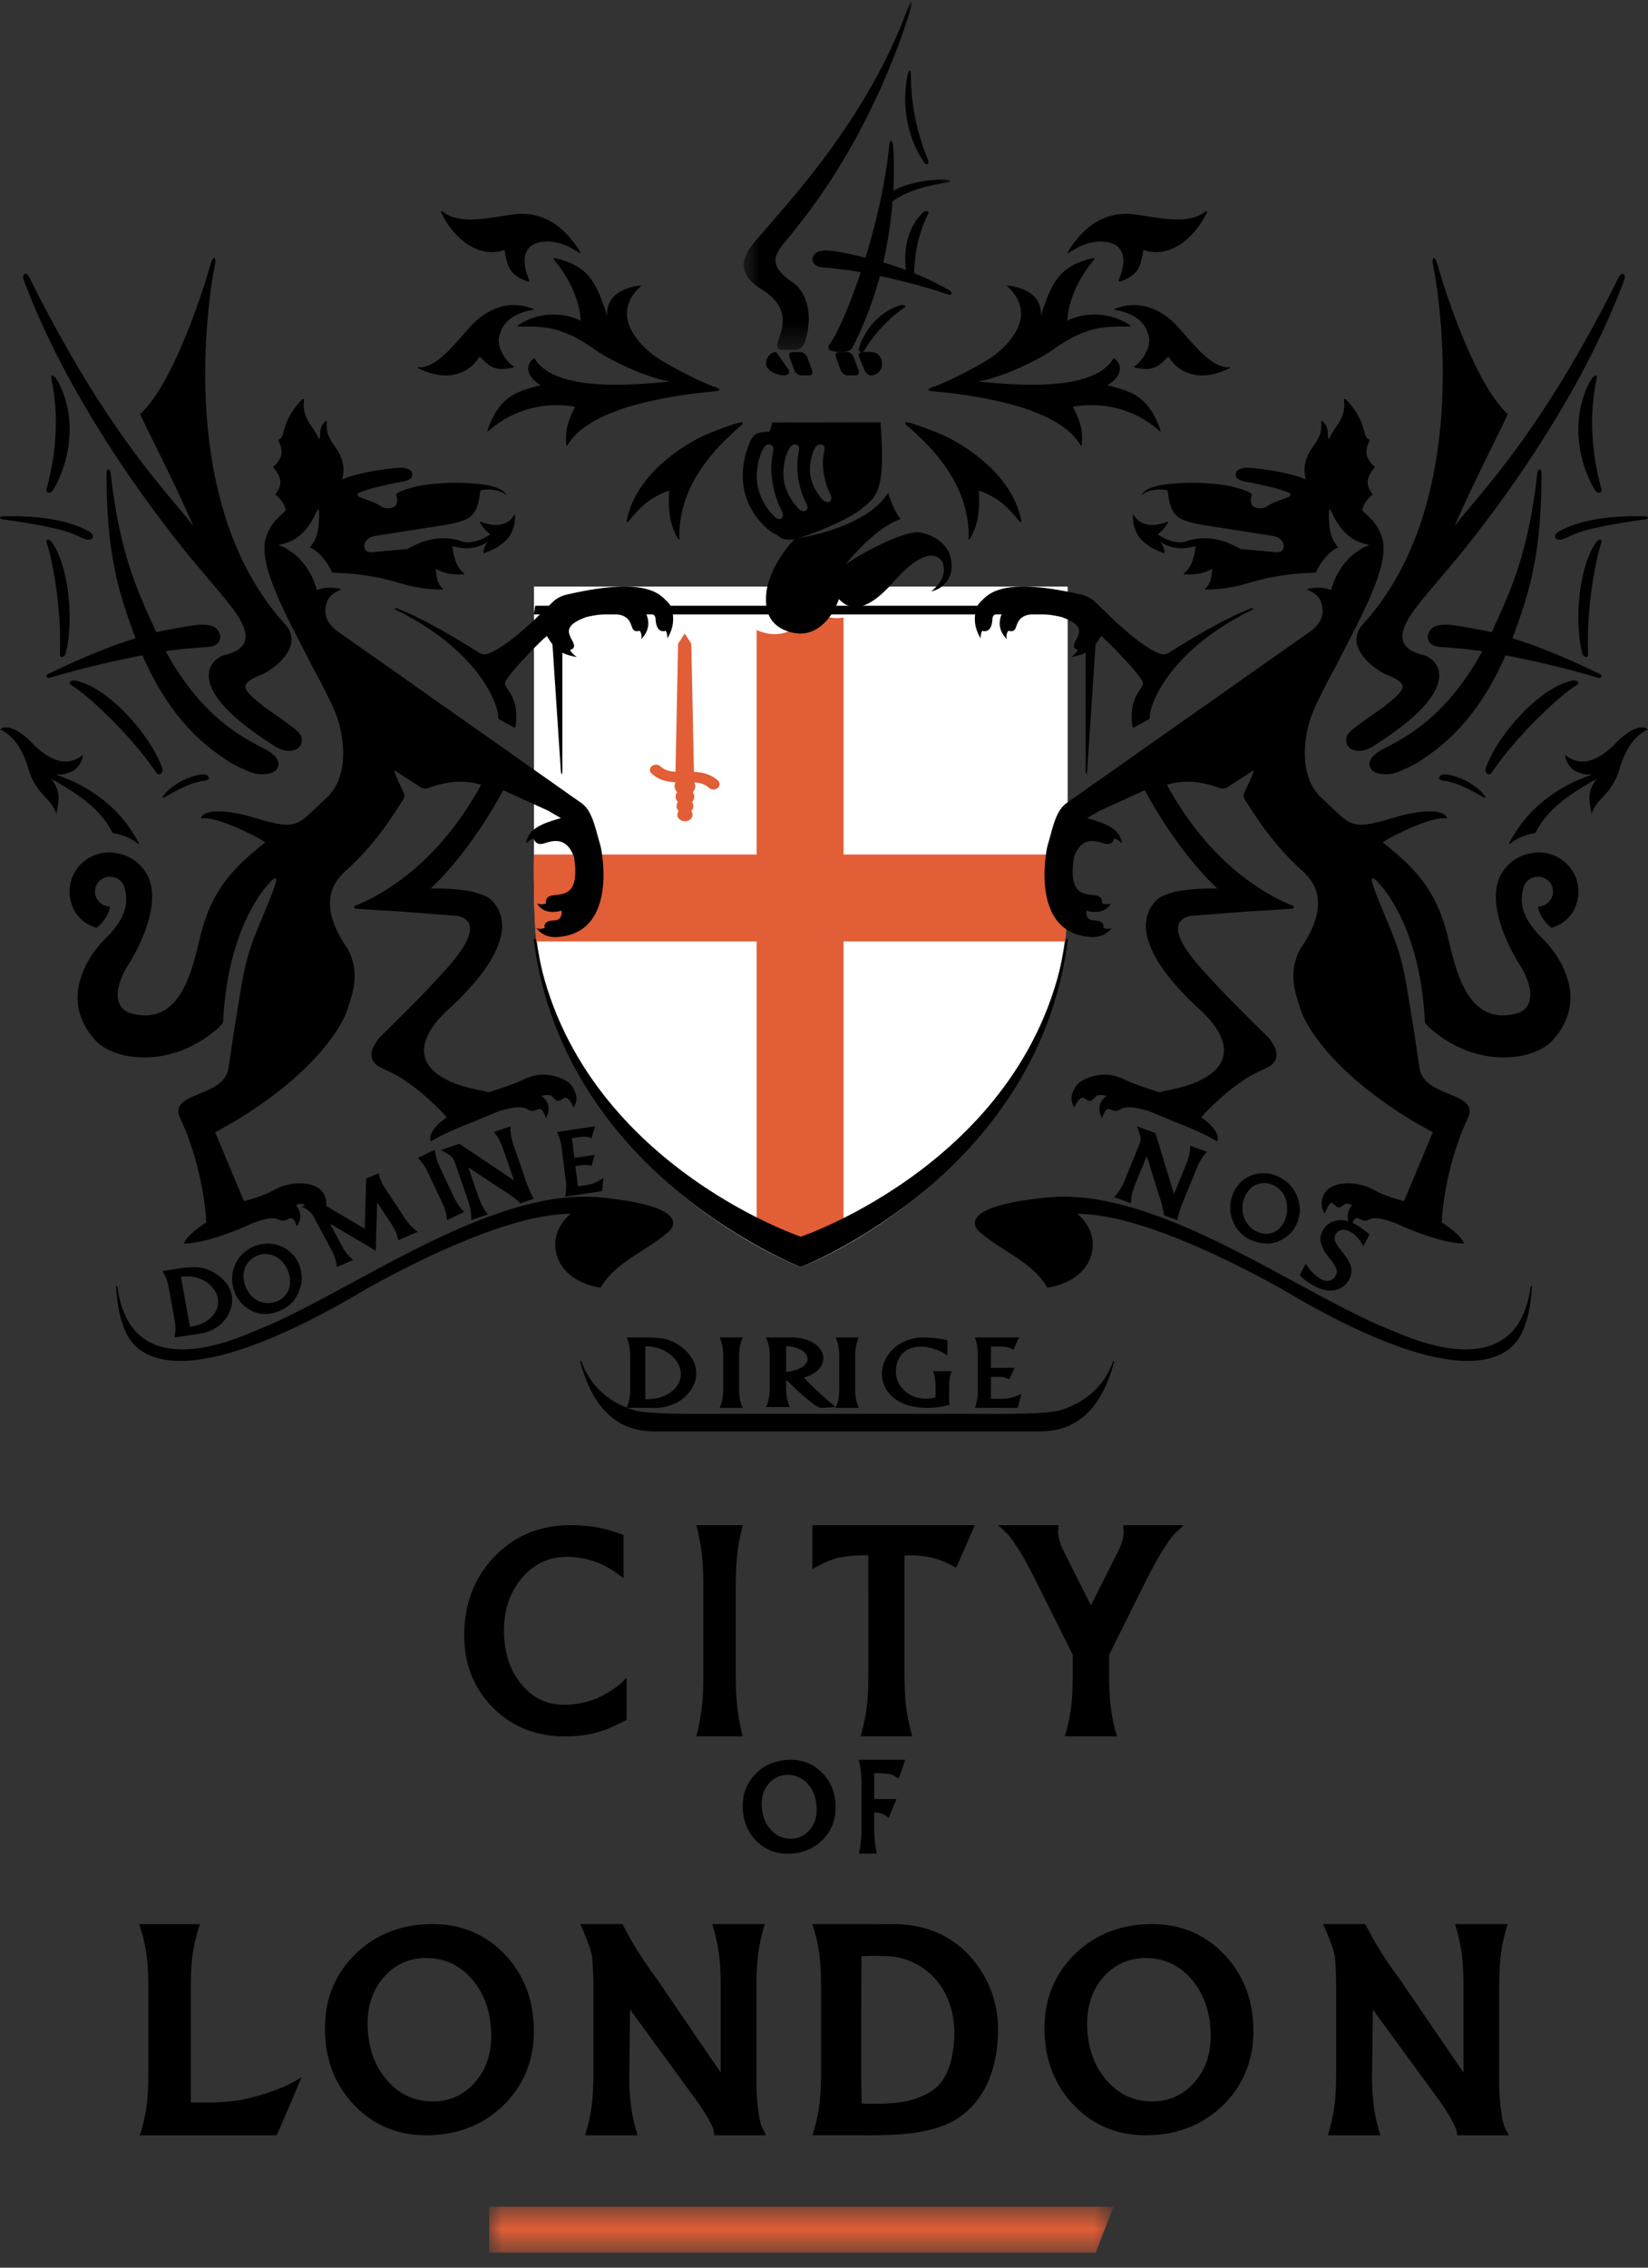 <svg xmlns="http://www.w3.org/2000/svg" fill="none" viewBox="0 0 64 88">
  <rect x="0" y="0" width="64" height="88" fill="#333333" stroke="none"/>
  <mask id="a" width="26" height="3" x="18" y="85" maskUnits="userSpaceOnUse" style="mask-type:luminance">
    <path fill="#fff" fill-rule="evenodd" d="M18.998 85.634H43.24v1.774H18.998v-1.774Z" clip-rule="evenodd"/>
  </mask>
  <g mask="url(#a)">
    <path fill="#E15E36" fill-rule="evenodd" d="M18.998 87.415h23.555l.687-1.781H18.998v1.78Z" clip-rule="evenodd"/>
  </g>
  <path fill="#000" fill-rule="evenodd" d="M24.12 59.537a5.084 5.084 0 0 0-.957-.27 5.863 5.863 0 0 0-1.015-.08c-1.172 0-2.162.408-2.944 1.217-.78.807-1.176 1.834-1.176 3.054 0 1.118.374 2.064 1.113 2.808.738.74 1.676 1.116 2.782 1.116.453 0 .855-.044 1.188-.132.331-.083.721-.244 1.155-.473l.068-.035v-1.63s.046-.056-.17.165c-.215.22-.742.537-1.088.67a3.31 3.31 0 0 1-1.2.206c-.652 0-1.203-.272-1.64-.807-.44-.544-.664-1.237-.664-2.065 0-.82.237-1.513.706-2.055.46-.538 1.05-.81 1.745-.81a3.276 3.276 0 0 1 1.958.655l.236.17-.002-.272v-1.392l-.094-.04Zm4.725-.35-.048.196a8.244 8.244 0 0 0-.174 1.017c-.033.335-.049.745-.049 1.226v3.318c0 .48.016.89.05 1.225.032.322.091.664.173 1.017l.048.196h-1.803l.048-.196a8.24 8.24 0 0 0 .174-1.017c.034-.335.05-.744.05-1.225v-3.319c0-.48-.016-.89-.05-1.224a8.225 8.225 0 0 0-.174-1.019l-.048-.195h1.803Zm6.282 4.098v1.659c0 .48.018.89.055 1.225.036.322.102.664.193 1.017l.053.196h-2.005l.053-.196c.09-.353.157-.695.193-1.017.038-.335.055-.744.055-1.225v-3.319l-.003-1.268h-.12a5.05 5.05 0 0 0-1.03.093c-.26.062-.53.17-.797.32l-.225.114v-1.697h6.31l-.046.103a25.99 25.99 0 0 0-.332.76l-.293.664-.07.123L37 60.77a3.034 3.034 0 0 0-.803-.32 4.164 4.164 0 0 0-.948-.094h-.122v2.928Zm7.243-.996.126-.249c.744-1.477.918-1.826.94-1.867.071-.142.129-.292.163-.449a1.19 1.19 0 0 0 .044-.278l-.019-.259h2.348l-.293.27c-.134.119-.296.348-.501.666-.209.324-.473.818-.794 1.463l-1.312 2.633v.725c0 .493.02.908.057 1.242.037.325.103.666.195 1l.056.196h-2.028l.057-.196c.092-.334.157-.675.195-1 .037-.334.056-.749.056-1.242v-.725l-1.312-2.633c-.321-.645-.585-1.14-.794-1.462-.205-.319-.367-.548-.5-.666l-.293-.271h2.347l-.018.259c0 .065.014.163.043.278.035.157.092.307.163.45.023.04.196.39.94 1.866l.127.249h.007Zm-10.946 8.744a.937.937 0 0 1-.722.319c-.318 0-.586-.13-.797-.38-.215-.254-.323-.579-.323-.967 0-.324.097-.596.291-.81a.934.934 0 0 1 .72-.317c.319 0 .588.127.8.377.213.254.322.58.322.968 0 .324-.098.597-.29.81Zm.53-2.21a1.657 1.657 0 0 0-1.252-.53c-.528 0-.975.172-1.325.511a1.72 1.72 0 0 0-.532 1.284c0 .527.167.97.498 1.32.33.35.752.527 1.25.527.53 0 .976-.172 1.327-.512.352-.34.53-.772.53-1.284 0-.525-.165-.968-.495-1.317Zm2.102 3.109-.02-.087a4.24 4.24 0 0 1-.07-.45 7.278 7.278 0 0 1-.017-.548v-.512a.96.96 0 0 1 .274.041c.06.018.119.047.174.085l.116.086.024-.06.278-.672h-.865V68.81h.041c.133 0 .492.015.583.041a.98.98 0 0 1 .279.142l.043.03.026-.054.103-.295.13-.382h-1.803l.017.088c.035.155.058.306.07.452.012.147.02.33.02.542v1.475c0 .212-.006.398-.018.548a4.243 4.243 0 0 1-.069.45l-.02.087.704-.003Zm-4.611 9.943a8.416 8.416 0 0 1-.07-1.086v-3.66c0-.487.021-.895.058-1.217a6.19 6.19 0 0 1 .195-.984l.071-.261h-2.034l.07.261c.095.34.16.675.198.996.037.325.056.731.056 1.205v3.3a3810.6 3810.6 0 0 1-2.488-3.644 14.275 14.275 0 0 1-1.27-2.012l-.057-.106h-1.639l.09.2c.003.008.332.76.367 1.057.036.331.052.734.052 1.205v3.27c0 .483-.016.895-.053 1.224a6.771 6.771 0 0 1-.194.98l-.024.074-.052.185h2.038l-.072-.26a6.116 6.116 0 0 1-.195-.99 9.276 9.276 0 0 1-.053-.976s.021-2.002.03-2.654l2.425 3.32c.213.282.409.57.58.864.21.367.24.491.244.52l.016.113.007.063h2.006l-.145-.294c-.035-.071-.1-.253-.157-.693Zm-11.023-1.043a2.109 2.109 0 0 1-1.624.717c-.716 0-1.32-.29-1.794-.853-.483-.572-.727-1.303-.727-2.176 0-.73.22-1.342.655-1.822a2.102 2.102 0 0 1 1.622-.714c.715 0 1.32.285 1.797.847.481.572.725 1.306.725 2.18 0 .727-.22 1.342-.654 1.82Zm1.193-4.974c-.744-.79-1.694-1.191-2.817-1.191-1.19 0-2.193.388-2.982 1.15-.795.77-1.196 1.741-1.196 2.89 0 1.184.375 2.182 1.119 2.968.744.788 1.692 1.187 2.815 1.187 1.189 0 2.195-.388 2.984-1.152.792-.765 1.194-1.738 1.194-2.888 0-1.181-.373-2.179-1.117-2.964Zm38.675 6.017a8.398 8.398 0 0 1-.07-1.086v-3.66c0-.487.022-.895.058-1.217.035-.306.098-.638.196-.984l.07-.261H56.51l.07.261c.095.34.16.675.199.996.036.325.055.731.055 1.205v3.3a3810.6 3810.6 0 0 1-2.488-3.644 14.313 14.313 0 0 1-1.27-2.012l-.057-.106H51.38l.09.2c.004.008.332.76.367 1.057.036.331.052.734.052 1.205v3.27c0 .483-.016.895-.053 1.224a6.758 6.758 0 0 1-.194.98l-.023.074-.052.185h2.037l-.072-.26a6.105 6.105 0 0 1-.195-.99 9.334 9.334 0 0 1-.053-.976s.021-2.002.03-2.654l2.425 3.32c.213.282.408.57.58.864.211.367.24.491.244.52l.016.113.007.063h2.006l-.145-.294c-.035-.071-.1-.253-.157-.693Zm-11.925-1.043c-.43.476-.98.717-1.628.717-.712 0-1.316-.29-1.79-.853-.483-.572-.726-1.303-.726-2.176 0-.73.22-1.342.653-1.822.432-.475.98-.714 1.621-.714.718 0 1.323.285 1.795.847.485.572.727 1.306.727 2.18 0 .727-.22 1.34-.652 1.82Zm-1.628-6.165c-1.183 0-2.186.388-2.98 1.15-.79.768-1.194 1.741-1.194 2.89 0 1.187.377 2.184 1.121 2.968.743.788 1.69 1.187 2.81 1.187 1.19 0 2.195-.388 2.989-1.152.79-.765 1.193-1.739 1.193-2.888 0-1.181-.377-2.179-1.122-2.964-.743-.79-1.691-1.191-2.817-1.191Zm-11.284 1.248a10.05 10.05 0 0 1 1.22.01 2.69 2.69 0 0 1 1.887 1.178c.417.647.574 1.424.47 2.319-.106.877-.373 1.413-.865 1.73-.786.503-1.657.494-2.578.482h-.124c-.009-.225-.02-.844-.02-2.466l.01-3.253Zm-1.626 5.705a6.323 6.323 0 0 1-.199.981l-.075.26h1.902c1.068.003 2.682.016 3.704-.635.883-.564 1.41-1.503 1.563-2.794a6.17 6.17 0 0 0 .039-.633c0-.948-.273-1.8-.808-2.536-.655-.9-1.564-1.427-2.696-1.564l-.386-.03-1.254-.002h-2.068l.079.26c.102.363.167.686.2.983.038.313.058.72.058 1.209v3.278c0 .492-.02.903-.059 1.223Zm-21.082 1.242H5.431l.058-.192c.1-.348.172-.684.212-1 .04-.33.06-.731.06-1.204V77.13c0-.48-.023-.886-.061-1.206a6.438 6.438 0 0 0-.212-.995l-.08-.261h2.353l-.08.261a6.55 6.55 0 0 0-.211.995c-.039.32-.06.726-.06 1.206v4.457h-.002.346c.52.007 1.167.005 1.808-.14 1.468-.333 2.156-.847 2.156-.847l-.084.192c-.488 1.156-.488 1.153-.488 1.153l-.4.918Zm15.695-29.54a.882.882 0 0 0-.137-.45 1.2 1.2 0 0 0-.4-.396 1.337 1.337 0 0 0-.373-.168 1.946 1.946 0 0 0-.467-.063v2.058c.104-.003.21-.01.316-.024.106-.013.202-.033.286-.06a1.298 1.298 0 0 0 .525-.311.876.876 0 0 0 .182-.263.778.778 0 0 0 .068-.323Zm-1.967.599v-1.309c0-.271-.045-.508-.135-.71h.713c.23 0 .425.01.588.03.162.018.312.058.449.118a1.845 1.845 0 0 1 .667.501c.09.108.16.225.211.35a1.063 1.063 0 0 1 .012.751 1.24 1.24 0 0 1-.17.32 1.556 1.556 0 0 1-.52.457 1.82 1.82 0 0 1-.84.205l-1.11-.003a1.73 1.73 0 0 0 .135-.71Zm3.471.713c.094-.202.142-.439.142-.71v-1.31c0-.272-.048-.51-.142-.712h.901c-.094.203-.142.44-.142.711v1.31c0 .272.048.51.142.711h-.901Zm2.881-1.449c.097-.025.186-.059.267-.1a.61.61 0 0 0 .194-.15.294.294 0 0 0 .073-.195.326.326 0 0 0-.068-.2.579.579 0 0 0-.19-.158 1.163 1.163 0 0 0-.27-.103 1.37 1.37 0 0 0-.302-.041v1.002a2.3 2.3 0 0 0 .296-.055Zm-.296.39v.325c0 .268.048.502.145.702h-.927c.096-.2.145-.434.145-.702v-1.295c0-.269-.049-.503-.145-.703h1.011c.174 0 .336.022.486.065.15.043.28.101.39.176a.86.86 0 0 1 .251.257.57.57 0 0 1 .088.301c0 .183-.069.34-.207.468a1.319 1.319 0 0 1-.54.288c.077.09.17.19.277.296.108.107.224.217.35.33a19.074 19.074 0 0 0 .598.519 1 1 0 0 1-.107.009l-.158.01a5.68 5.68 0 0 1-.3.013c-.075 0-.229-.093-.463-.28-.234-.187-.52-.446-.859-.78h-.035Z" clip-rule="evenodd"/>
  <path fill="#000" fill-rule="evenodd" d="M32.45 54.634c.095-.202.142-.439.142-.71v-1.31c0-.272-.047-.51-.141-.712h.901c-.094.203-.142.44-.142.711v1.31c0 .272.048.51.142.711h-.901Zm3.883-.731c0-.148-.006-.276-.019-.383a1.12 1.12 0 0 0-.08-.31h.724a1.124 1.124 0 0 0-.08.31 3.464 3.464 0 0 0-.019.383v.387c0 .068.001.112.003.133a.303.303 0 0 0 .026.081 2.15 2.15 0 0 1-.433.1c-.155.02-.303.03-.444.03-.307 0-.574-.04-.8-.117a1.552 1.552 0 0 1-.55-.312 1.19 1.19 0 0 1-.289-1.422c.08-.17.191-.32.337-.453.144-.133.315-.237.513-.313a1.77 1.77 0 0 1 .643-.115 6.844 6.844 0 0 1 .497.032c.09.01.174.021.25.035.077.014.137.03.181.046v.594a1.428 1.428 0 0 0-.212-.133 1.987 1.987 0 0 0-.54-.19 1.417 1.417 0 0 0-.275-.028c-.302 0-.54.09-.714.27-.174.18-.261.419-.261.714 0 .124.027.248.08.37a1.114 1.114 0 0 0 .605.575c.145.06.305.089.48.089.1 0 .177-.005.23-.015a.655.655 0 0 0 .147-.042v-.316Zm3.188.731H37.86a1.98 1.98 0 0 0 .116-.71v-1.31c0-.272-.038-.51-.116-.712h1.715l-.222.477a.606.606 0 0 0-.22-.092 1.3 1.3 0 0 0-.304-.034h-.346v.83h.92l-.205.443a.562.562 0 0 0-.178-.068 1.038 1.038 0 0 0-.23-.025h-.307v.851h.373c.153 0 .284-.013.393-.04.11-.026.247-.074.414-.144l-.14.534Zm18.932-2.176c-1.912 1.18-5.994-.828-8.655-2.427-3.43-1.897-6.199-2.926-7.957-2.926.433.36.739.956.523 1.654-.244.729-1 1.115-1.693 1.21-.57-1.01-1.854-1.453-2.664-2.199 0 0-1.101-.943 2.702-1.304 4.29-.4 9.745 3.74 13.305 5.15.605.239 4.871 2.298 5.42-1.644.02-.132.065-.066.058-.03-.096 1.463-.47 2.165-1.039 2.516Zm-52.906 0c1.912 1.18 5.994-.828 8.654-2.427 3.43-1.897 6.2-2.926 7.958-2.926-.433.36-.739.956-.523 1.654.244.729 1 1.115 1.692 1.21.572-1.01 1.855-1.453 2.665-2.199 0 0 1.101-.943-2.702-1.304-4.29-.4-9.745 3.74-13.306 5.15-.604.239-4.87 2.298-5.42-1.644-.018-.132-.064-.066-.057-.03.096 1.463.47 2.165 1.039 2.516Z" clip-rule="evenodd"/>
  <path fill="#000" fill-rule="evenodd" d="M24.64 54.73c-1.24-.38-1.804-1.188-2.058-1.89-.023-.039-.058-.037-.044.012.296 1.116.98 2.693 2.848 2.693h15.031c1.87 0 2.553-1.577 2.848-2.693.013-.049-.02-.05-.04-.012-.256.702-.82 1.51-2.063 1.89-.634.178-2.946.136-3.606.136h-9.31c-.657 0-2.97.042-3.607-.136ZM8.457 50.375a.904.904 0 0 0-.202-.407 1.173 1.173 0 0 0-.43-.32 1.243 1.243 0 0 0-.366-.106 1.713 1.713 0 0 0-.434.005l.353 1.945a2.75 2.75 0 0 0 .282-.066 1.218 1.218 0 0 0 .477-.248c.073-.06.138-.133.194-.215a.804.804 0 0 0 .12-.274.76.76 0 0 0 .006-.314Zm-1.679.838-.224-1.237a1.757 1.757 0 0 0-.244-.652l.646-.099a4.4 4.4 0 0 1 .537-.054c.15-.004.293.013.427.05a1.736 1.736 0 0 1 .69.382c.101.09.184.19.252.3a1.035 1.035 0 0 1 .14.71 1.206 1.206 0 0 1-.1.326 1.393 1.393 0 0 1-.715.696 1.592 1.592 0 0 1-.403.117l-1.007.15a1.71 1.71 0 0 0 .001-.69Zm3.896-.684a.873.873 0 0 0 .295-.153.777.777 0 0 0 .202-.247.839.839 0 0 0 .091-.323 1.07 1.07 0 0 0-.038-.372 1.14 1.14 0 0 0-.195-.388.972.972 0 0 0-.317-.28.819.819 0 0 0-.317-.098.816.816 0 0 0-.32.03.899.899 0 0 0-.3.154.818.818 0 0 0-.312.58c-.012.121 0 .249.037.383.037.136.095.258.173.365a.965.965 0 0 0 .28.257.905.905 0 0 0 .348.123.868.868 0 0 0 .373-.032Zm.987-1.32c.06.22.073.42.039.602a1.665 1.665 0 0 1-.212.543 1.143 1.143 0 0 1-.333.353 1.669 1.669 0 0 1-.471.225c-.36.109-.696.07-1.008-.119a1.353 1.353 0 0 1-.377-.33 1.352 1.352 0 0 1-.234-.486 1.336 1.336 0 0 1 .063-.907 1.31 1.31 0 0 1 .357-.49c.154-.128.327-.222.522-.28a1.334 1.334 0 0 1 1.01.092c.16.089.295.2.405.33.11.13.19.287.24.468Zm2.932-.674-1.776-1.049.447.84.034.056.029.057c.113.188.242.34.386.455l-.634.277a1.661 1.661 0 0 0-.211-.672l-.673-1.26a.909.909 0 0 0-.219-.263 1.15 1.15 0 0 0-.258-.147l.574-.25 1.873 1.103.055-1.942.487-.212a.837.837 0 0 0 .07.245 2.058 2.058 0 0 0 .213.395l.721 1.092c.152.227.323.407.514.54l-.757.33a1.531 1.531 0 0 0-.244-.591l-.032-.053-.545-.828-.054 1.877Zm2.771-1.185a1.893 1.893 0 0 0-.192-.678l-.546-1.157a1.905 1.905 0 0 0-.4-.58l.664-.317c.015.211.078.438.192.678l.546 1.157c.113.24.247.434.4.578l-.664.319Zm1.378-.53c.06.111.129.214.208.308l-.648.221a2.09 2.09 0 0 0-.129-.768l-.516-1.493a.541.541 0 0 0-.22-.28l-.31-.178.715-.244 2.118 1.419-.411-1.19a2.679 2.679 0 0 0-.162-.379 1.75 1.75 0 0 0-.208-.308l.645-.22a1.72 1.72 0 0 0 .026.37c.023.124.058.256.106.396l.474 1.372c.101.293.202.517.302.672l-.522.179a.37.37 0 0 0-.058-.06 4.176 4.176 0 0 0-.373-.288l-1.592-1.046.393 1.139c.049.14.103.266.162.378Zm4.635-.597-1.428.216a1.97 1.97 0 0 0 .018-.668l-.151-1.203a1.93 1.93 0 0 0-.182-.638l1.473-.223-.136.466a.503.503 0 0 0-.2-.055 1.077 1.077 0 0 0-.265.007l-.297.045.096.763.79-.12-.124.435a.466.466 0 0 0-.16-.04.87.87 0 0 0-.202.007l-.263.04.098.782.321-.048c.131-.02.242-.05.333-.088.09-.039.203-.1.339-.187l-.06.51Zm20.587.114c-.027.12-.041.24-.04.358l-.656-.238a2.02 2.02 0 0 0 .408-.65l.584-1.43a.49.49 0 0 0 .012-.345l-.125-.325.723.263.721 2.37.466-1.14a2.36 2.36 0 0 0 .123-.381c.028-.12.042-.239.041-.358l.652.237c-.085.088-.16.185-.224.291a2.447 2.447 0 0 0-.18.36l-.537 1.313c-.114.28-.183.51-.208.688l-.528-.192a.286.286 0 0 0-.006-.08 3.536 3.536 0 0 0-.101-.447l-.556-1.765-.446 1.09a2.52 2.52 0 0 0-.123.38Zm4.896 1.477a.85.85 0 0 0 .324.062.718.718 0 0 0 .559-.272c.075-.089.136-.196.18-.322.047-.13.067-.274.062-.431a1.044 1.044 0 0 0-.096-.423.9.9 0 0 0-.476-.453.892.892 0 0 0-.329-.064.758.758 0 0 0-.581.27 1.109 1.109 0 0 0-.253.729c.003.134.03.26.08.38s.12.225.21.316c.091.09.197.16.32.208Zm1.543-.437c-.076.212-.18.38-.31.505-.13.124-.29.225-.477.302a1.07 1.07 0 0 1-.469.074 1.654 1.654 0 0 1-.508-.115 1.29 1.29 0 0 1-.746-.725 1.369 1.369 0 0 1-.03-1.034c.108-.303.296-.532.563-.687.182-.105.37-.16.566-.168.196-.007.39.026.58.101.172.067.324.164.458.29.133.126.235.265.305.416.079.171.125.344.14.517.014.174-.01.348-.072.524Zm1.179 1.388c-.151-.198-.246-.375-.285-.532a.623.623 0 0 1 .058-.452.768.768 0 0 1 .506-.405c.226-.058.47-.02.733.112.08.04.178.1.289.18.111.08.211.16.3.24l-.24.454a1.295 1.295 0 0 0-.205-.31 1.402 1.402 0 0 0-.15-.15.813.813 0 0 0-.157-.105.52.52 0 0 0-.344-.065.307.307 0 0 0-.214.16c-.052.098-.06.19-.026.273.035.085.11.2.227.347.038.047.067.086.089.115.07.092.13.175.177.25.047.075.084.153.111.235a.673.673 0 0 1-.052.53.778.778 0 0 1-.53.415c-.238.055-.491.016-.76-.12a3.084 3.084 0 0 1-.352-.207 1.159 1.159 0 0 1-.278-.25l.23-.437c.03.047.066.1.108.156.043.056.091.112.144.17.052.056.109.109.17.158.06.048.122.087.182.118.124.062.236.077.335.046a.368.368 0 0 0 .22-.183.32.32 0 0 0 .024-.284 1.927 1.927 0 0 0-.241-.37 2.176 2.176 0 0 1-.069-.09Z" clip-rule="evenodd"/>
  <path fill="#fff" fill-rule="evenodd" d="M20.736 22.764V32.96c-.006.441-.02 2.56.095 3.441C22.067 45.813 31.1 49.17 31.1 49.17s9.03-3.357 10.267-12.77c.116-.88.1-3 .095-3.442v.002-10.196H20.736Z" clip-rule="evenodd"/>
  <path fill="#000" fill-rule="evenodd" d="M42.22 29.907c-.023.178-.052.2-.06-.003v-5.152a.813.813 0 0 0 .413-.167l-.352 5.322Zm-20.44 0c.023.178.052.2.06-.003v-5.152a.813.813 0 0 1-.413-.167l.352 5.322Z" clip-rule="evenodd"/>
  <path fill="#E15E36" fill-rule="evenodd" d="M41.386 36.356c.094-.94.08-2.773.075-3.196H32.76v-9.2c-.531.106-.832-.11-1.039-.285-.049.152-.378.443-.785.645-.307.23-.711.367-1.216.244a1.839 1.839 0 0 1-.336-.115v8.711h-8.648c-.006.441-.02 2.512.096 3.374h8.552v10.913a19.26 19.26 0 0 0 1.723.813c.583-.24 1.131-.502 1.653-.774V36.535h8.606a5.01 5.01 0 0 0 .02-.179Z" clip-rule="evenodd"/>
  <path fill="#000" fill-rule="evenodd" d="M42.313 23.507H20.784l-.026.168-.026.168h21.634l-.053-.336Z" clip-rule="evenodd"/>
  <path fill="#E15E36" fill-rule="evenodd" d="m26.95 29.954-.098-4.69-.005-.281-.255-.398-.26.398-.004.28-.095 4.686c-.228-.014-.424-.06-.585-.211a.262.262 0 0 0-.334-.007c-.095.077-.1.206-.01.287.283.257.607.325.934.34a.326.326 0 0 0-.041.154c0 .088.039.167.101.229a.29.29 0 0 0-.062.176c0 .078.039.15.092.206a.24.24 0 0 0-.053.156c0 .077.03.144.082.191a.236.236 0 0 0-.051.148c0 .14.133.252.296.252.159 0 .293-.113.293-.252a.225.225 0 0 0-.055-.148.25.25 0 0 0 .089-.19.265.265 0 0 0-.056-.157.288.288 0 0 0 .029-.382.333.333 0 0 0 .1-.23.373.373 0 0 0-.036-.149c.217.017.41.063.567.212.088.08.24.084.333.009a.19.19 0 0 0 .018-.29c-.286-.26-.612-.323-.935-.34Z" clip-rule="evenodd"/>
  <path fill="#000" fill-rule="evenodd" d="M41.437 36.424c-.04-.012-.05.081-.05.081-1.364 8.486-10.288 11.487-10.288 11.487s-8.925-3.001-10.288-11.487c0 0-.01-.093-.051-.081-.034.01-.028.074-.026.086v.002l.018.133C21.998 45.672 31.1 49.17 31.1 49.17s9.1-3.499 10.346-12.526l.018-.133v-.002c.002-.012.008-.077-.026-.086ZM2.208 14.731c.782 1.333.568 3.104-.145 4.282-.114.181-.323.124-.242-.08.561-2.06.307-3.624.171-4.233-.035-.168.074-.191.216.031Zm-.19 6.315c.71 1.022.833 3.172.534 4.313-.05.178-.25.187-.225-.001.071-1.883-.33-3.771-.511-4.278-.056-.146.077-.202.202-.034Zm.752 5.543c-.14-.081-.047-.22.188-.173 1.368.315 2.953 2.244 3.34 3.39.057.182-.108.345-.238.165-1.077-1.584-2.792-3.099-3.29-3.382Zm.411-5.712c-.2-.085-.515-.375-3.043-.717-.175-.021-.192-.12-.002-.124 1.632-.037 2.664.223 3.323.588.249.13.197.458-.278.253Z" clip-rule="evenodd"/>
  <path fill="#000" fill-rule="evenodd" d="M7.278 24.305c-.292.05-.878.149-1.207.23-.752-1.626-1.43-3.1-1.774-6.182-.025-.209-.161-.172-.161.015.003 3.211.49 4.68 1.127 6.401-.922.29-1.949.688-3.405 1.395-.1.045-.058.178.071.14a38.205 38.205 0 0 1 3.603-.872c1.186 2.722 2.687 3.657 3.247 4.05.302.21.625.343.88.46.449.19.932.102 1.081-.077.19-.267.014-.533-.378-.753-.642-.363-2.421-1.07-3.925-3.842.552-.088 1.282-.14 1.62-.161.439-.028.591-.315.434-.599-.124-.223-.384-.35-1.213-.205Zm.579 5.745c.243-.018.366.195.125.24-.115.027-.518.012-1.585.648-.071.042-.116.02-.066-.046.425-.54 1.106-.79 1.526-.842Zm-6.599-1.204c.917.926 1.53.788 1.967.448-.117.781-.911.762-.911.762s-.063 0-.133.006c.874.3 2.14.929 2.973 2.248.14.227.164.249.254.47a2.001 2.001 0 0 0-1.032-.447C3.868 31.288 2.792 30.682 2 30.227c.441.617.233.952.183 1.407.007-.279-.436-.71-.436-.71s-.431-.423-.607-.965C.768 28.538 0 28.312 0 28.312s.343-.397 1.258.534Z" clip-rule="evenodd"/>
  <path fill="#000" fill-rule="evenodd" d="M1.175 10.832c-.152-.342-.343-.212-.249.047 2.254 6.032 7.01 11.396 7.01 11.396.95 1.189 2.6 2.7.79 3.146-.528.128-1.74 1.232 1.972 3.551.555.347 1.153.12.994-.407-.08-.263-1.186-.926-1.598-1.267-.691-.577-.84-.755.09-1.13.383-.156 1.681-1.072.884-1.947C6.453 19.145 8.36 10.199 8.36 10.199c.045-.228-.094-.254-.158-.014 0 0-1.274 4.522-2.758 5.885.31.698 1.172 2.313 2.07 4.35-.964-1.26-3.354-3.595-6.34-9.588Zm20.842 12.241c-.332.077-.513.253-.513.253l-.797.77c-.274.253-1.377 1.264-1.917 1.302-.074.005-.196-.08-.261-.118-.044-.025-1.874-1.2-3.08-1.657-.115-.047-.194-.013-.038.06 3.246 1.607 3.952 3.718 3.934 4.122-.003.05.01.091.065.125.205.114.422.228.537.29.054.021.077-.003.077-.038.161-1.143-.414-1.422-.414-1.668s1.603-1.877 1.634-1.824c.33.557.578.701 1.154.808 0 0-.227-.169-.257-.284.094-.021.229-.07.097-.324-.174-.337-.36-.617.536-.946 2.308-.504 1.423.704 2.064.533.12.14.064.325.064.325.486-.492.178-1 .178-1s.367-.073.381.23c.029.594.393.445.393.445.075.123.062.3.062.3.308-.51.218-.883.195-1.08a.664.664 0 0 0-.197-.348c-.26-.241-.728-1.008-3.897-.276Z" clip-rule="evenodd"/>
  <path fill="#000" fill-rule="evenodd" d="M3.737 36c-.635-.185-1.033-.728-1.033-1.412 0-.833.69-1.509 1.538-1.509.135 0 .264.022.39.056l-.005-.006a1.624 1.624 0 0 1 1.17.995c.407 1.097-.403 2.674-.82 3.322-.344.535-.712 1.515.014 1.845 2.06.672 2.5-1.827 2.755-2.82.364-1.52.907-2.426 2.247-3.532.115-.096.213-.175.31-.25a5.086 5.086 0 0 0-.534-.302c-1.418-.705-1.83-.638-1.927-.628-.038.003-.04-.02-.013-.063.16-.275.872-.275 1.841-.027 1.78.56 1.84.4 2.651-.369.133-.123.279-.26.454-.433 1.01-1.103.325-3.005.325-3.005-.256-.703-.874-1.826-.879-1.822l-.357-.697c-.913-1.75-1.772-3.407-1.563-4.39.156-.564.424-.801.79-1.135-.02-.285-.258-.511-.364-.599-.04-.032-.042-.05-.008-.08.253-.296.216-.628-.083-.97-.034-.038-.044-.058.015-.095.313-.3.36-.538.17-.964-.015-.032-.01-.046.03-.064.252-.13.055-.672.86-1.527.08-.082.11-.023.092.06-.087.658.416 1.022.59 1.475.099-.167-.057-.386.214-.675.076-.072.1-.057.085.047-.08.851.86 1.043.6 2.183 0 0 .545-.297 2.145-.453.29-.029.65.045.56.355-.015.053-.147.136-.33.173-.344.051-1.044.223-1.044.223-.163.038-.367.107-.51.15-.405.124-.153.23-.153.23.536.203.643.236.838.364a.45.45 0 0 0 .204.071c.207.017.407-.046.415-.262a.44.44 0 0 0-.027-.23c-.067-.151.684-.336.966-.388a8.366 8.366 0 0 1 2.151-.067c.16.005 1.04.095 1.152.444-.281-.277-.873-.233-1.004-.187-.122 1.033-.361 1.146-1.37 1.341l-2.658.415c-.63.08-.585.675-.207.644l.922-.084.37-.033.106-.008c.54-.304 1.255-.601 2.173-.283.235.063.635-.007 1.047-.285-.17-.152-.363-.335-.405-.504 0 0 .982.453 1.365-.3.037.743-.315 1.222-1.231 1.543.02-.188.066-.345.206-.466a1.61 1.61 0 0 1-.54.228c-.393.088-.751-.019-.864-.046l.002.033c.024.208.11.776.444 1.015.034.018.03.04-.01.042-.718.059-1.078-.216-1.078-.216s-.006.532.257.764c.03.022.017.043-.007.043-1.604.008-1.808-.567-4.237-.651-.032-.002-.046-.015-.055-.034-.156-.33-.464-.777-.834-.934-.018-.008-.022-.019-.004-.036.395-.42.346-1.166.338-1.421-.006-.057-.032-.049-.05-.013-.283.575-.601 1.175-1.471 1.349-.035.003-.035.018-.012.026 1.024.421 1.383 1.417 1.446 1.733.35-.114.626-.11.918-.041.03.011.026.023.001.036-.293.145-.486.256-.562.627-.062.332.02.636.407.95l9.538 6.713c.42.32.523.997.72 1.642.131.58.494 3.157-1.394 3.506-.227.035-.731.148-1.093-.304 0 0 .177.052.323-.017 0 0-.109-.276.364-.288.348-.009.288-.38.288-.38s-.664.226-.947-.274c0 0 .172.067.34-.005-.055-.755 1.42.36 1.094-1.788-.277-.803-.816-.656-1.138-.549-.306.103-.408-.083-.427-.182-.133.023-.304.191-.304.191.09-.564.595-.77 1.36-.982l-.492-.286-1.755-.799s-1.151 2.25-2.812 3.814c1.141 0 1.69.102 2.114.292 0 0 .2.062.4.339.225.316.419.839.062 1.677-.265.625-.83 1.414-1.908 2.404-.98.889-1.57 2.125.26 2.85.532.209 1.059.263 1.303.347 0 0 .89-.253 1.46-.531.504-.246 1.188-.19 1.668.155.103.098.142.139.17.207.15.273.189.463.02.777 0 0-.157-.455-.369-.388-.47.369-.27-.299-.883-.065 0 0 .482.24.181.849 0 0-.126-.42-.291-.35-.602.259-.14-.322-1.513.07l-1.737.715a7.712 7.712 0 0 0-.942.474c-.13-.425.554-.891.632-.944 0 0-1.092-1.215-2.14-1.722-.235-.114-.457-.205-.614-.328-.24-.236-.264-.551.145-1.05.09-.084 2.255-2.189 2.964-3.1.707-.915.716-1.445.087-1.61l-2.481-.191a53.51 53.51 0 0 1-1.49-.093c-.117-.026-.087-.107-.005-.127.825-.323 3.111-1.463 4.862-4.678-.797-.267-1.618-.033-1.993.106a.39.39 0 0 1-.342-.003l-1.047-.68c.054.186.244.609.37.866.075.164.006.252-.03.306-.572.914-1.217 1.846-2.211 2.738a2.04 2.04 0 0 0-.275.294c-.446.556-.543 1.43.286 2.639l.042.064c.13.215.363.716.261 1.452a3.54 3.54 0 0 1-.133.56 7.671 7.671 0 0 1-.092.3c-.434 1.341-2.215 3.189-4.785 4.635-.126.07-.25.137-.376.208l1.117 2.667s.659-.145 1.229-.458c.407-.225 1.157-.356 1.663-.05.11.088.111.096.188.192.17.31.151.602-.002.8 0 0-.2-.543-.315-.385-.437.406-.259-.156-.744.056 0 0 .359.396.033.824 0 0-.1-.386-.283-.305-.578.305-.142-.3-1.478.2 0 0-1.52.738-2.623.778.113-.357.866-.82.866-.82-.079-1.581-.583-3.145-1.007-4.04-.492-1.036 1.642-.787 1.866-1.907L9.089 40c.309-1.858.37-2.425.67-3.313.248-.74 1.002-2.33.965-2.578-.017-.049-.076-.02-.13.02-.344.326-1.744 1.892-1.93 5.526 0 0 .003.063-.159.209-1.788 1.617-4.035 1.329-4.786.519-1.453-1.567-.322-3.275.38-3.964.7-.688.885-1.249.772-1.818-.046-.233-.094-.294-.094-.294a.584.584 0 0 0-.5-.284.582.582 0 0 0-.589.577.58.58 0 0 0 .589.576s-.021.393-.516.826m58.031-21.271c-.782 1.333-.568 3.104.145 4.282.114.181.323.124.242-.08-.561-2.06-.307-3.624-.171-4.233.035-.168-.074-.191-.216.031Zm.19 6.315c-.71 1.022-.833 3.172-.535 4.313.05.178.252.187.226-.001-.072-1.883.33-3.771.511-4.278.056-.146-.077-.202-.202-.034Zm-.752 5.543c.14-.081.047-.22-.188-.173-1.368.315-2.953 2.244-3.34 3.39-.057.182.108.345.238.165 1.077-1.584 2.792-3.099 3.29-3.382Zm-.411-5.712c.2-.085.515-.375 3.043-.717.175-.021.192-.12.002-.124-1.632-.037-2.664.223-3.323.588-.249.13-.197.458.278.253Z" clip-rule="evenodd"/>
  <path fill="#000" fill-rule="evenodd" d="M56.722 24.305c.291.05.877.149 1.206.23.753-1.626 1.431-3.1 1.775-6.182.025-.209.161-.172.161.015-.003 3.211-.491 4.68-1.127 6.401.922.29 1.949.688 3.405 1.395.1.045.058.178-.071.14a38.216 38.216 0 0 0-3.603-.872c-1.186 2.722-2.687 3.657-3.247 4.05-.302.21-.625.343-.88.46-.449.19-.932.102-1.081-.077-.19-.267-.014-.533.378-.753.642-.363 2.42-1.07 3.925-3.842a19.517 19.517 0 0 0-1.62-.161c-.439-.028-.591-.315-.434-.599.124-.223.384-.35 1.213-.205Zm-.579 5.745c-.243-.018-.367.195-.125.24.115.027.518.012 1.585.648.071.042.116.02.066-.046-.425-.54-1.106-.79-1.526-.842Zm6.599-1.204c-.917.926-1.53.788-1.967.448.117.781.911.762.911.762s.063 0 .133.006c-.874.3-2.14.929-2.973 2.248-.14.227-.164.249-.254.47a2.002 2.002 0 0 1 1.032-.447c.508-1.045 1.584-1.651 2.376-2.106-.441.617-.233.952-.183 1.407-.007-.279.436-.71.436-.71s.431-.423.607-.965c.372-1.421 1.14-1.647 1.14-1.647s-.343-.397-1.258.534Z" clip-rule="evenodd"/>
  <path fill="#000" fill-rule="evenodd" d="M62.825 10.832c.152-.342.342-.212.248.047-2.253 6.032-7.009 11.396-7.009 11.396-.95 1.189-2.6 2.7-.79 3.146.528.128 1.74 1.232-1.972 3.551-.555.347-1.154.12-.994-.407.08-.263 1.186-.926 1.598-1.267.691-.577.84-.755-.09-1.13-.383-.156-1.681-1.072-.884-1.947 4.615-5.076 2.707-14.022 2.707-14.022-.045-.228.094-.254.158-.014 0 0 1.274 4.522 2.758 5.885-.31.698-1.172 2.313-2.07 4.35.964-1.26 3.354-3.595 6.34-9.588ZM41.983 23.073c.332.077.513.253.513.253l.797.77c.274.253 1.377 1.264 1.917 1.302.074.005.196-.08.261-.118.044-.025 1.874-1.2 3.08-1.657.115-.047.194-.013.038.06-3.246 1.607-3.953 3.718-3.934 4.122a.123.123 0 0 1-.065.125c-.205.114-.423.228-.537.29-.054.021-.077-.003-.077-.038-.161-1.143.414-1.422.414-1.668s-1.603-1.877-1.635-1.824c-.33.557-.577.701-1.153.808 0 0 .228-.169.257-.284-.094-.021-.229-.07-.097-.324.174-.337.36-.617-.536-.946-2.308-.504-1.423.704-2.064.533-.12.14-.064.325-.064.325-.486-.492-.178-1-.178-1s-.367-.073-.381.23c-.029.594-.393.445-.393.445-.075.123-.062.3-.062.3-.308-.51-.218-.883-.195-1.08a.665.665 0 0 1 .197-.348c.26-.241.728-1.008 3.897-.276Z" clip-rule="evenodd"/>
  <path fill="#000" fill-rule="evenodd" d="M60.263 36c.635-.185 1.033-.728 1.033-1.412 0-.833-.69-1.509-1.538-1.509-.135 0-.264.022-.39.056l.005-.006a1.624 1.624 0 0 0-1.17.995c-.407 1.097.403 2.674.82 3.322.344.535.712 1.515-.014 1.845-2.06.672-2.5-1.827-2.755-2.82-.364-1.52-.907-2.426-2.247-3.532a10.004 10.004 0 0 0-.31-.25 5.09 5.09 0 0 1 .534-.302c1.418-.705 1.83-.638 1.927-.628.038.003.04-.02.013-.063-.16-.275-.872-.275-1.841-.027-1.78.56-1.84.4-2.651-.369-.133-.123-.279-.26-.454-.433-1.01-1.103-.325-3.005-.325-3.005.256-.703.874-1.826.879-1.822l.357-.697c.912-1.75 1.772-3.407 1.563-4.39-.156-.564-.424-.801-.79-1.135.02-.285.258-.511.364-.599.04-.032.042-.05.008-.08-.252-.296-.216-.628.083-.97.034-.038.044-.058-.015-.095-.313-.3-.36-.538-.169-.964.014-.032.01-.046-.032-.064-.251-.13-.054-.672-.86-1.527-.08-.082-.11-.023-.091.06.087.658-.416 1.022-.59 1.475-.099-.167.057-.386-.214-.675-.076-.072-.1-.057-.085.047.08.851-.86 1.043-.6 2.183 0 0-.545-.297-2.145-.453-.29-.029-.65.045-.56.355.016.053.147.136.33.173a16.42 16.42 0 0 1 1.044.223c.163.038.367.107.51.15.405.124.153.23.153.23-.536.203-.643.236-.838.364a.45.45 0 0 1-.204.071c-.207.017-.407-.046-.415-.262a.44.44 0 0 1 .027-.23c.067-.151-.684-.336-.966-.388a8.384 8.384 0 0 0-2.151-.067c-.16.005-1.04.095-1.152.444.281-.277.873-.233 1.003-.187.123 1.033.362 1.146 1.371 1.341l2.658.415c.63.08.585.675.207.644l-.922-.084-.37-.033-.106-.008c-.54-.304-1.255-.601-2.174-.283-.234.063-.634-.007-1.046-.285.17-.152.363-.335.405-.504 0 0-.982.453-1.365-.3-.037.743.315 1.222 1.231 1.543-.02-.188-.066-.345-.206-.466.147.096.322.179.54.228.393.088.751-.019.864-.046l-.002.033c-.024.208-.11.776-.444 1.015-.034.018-.03.04.01.042.718.059 1.078-.216 1.078-.216s.007.532-.257.764c-.03.022-.017.043.006.043 1.604.008 1.809-.567 4.238-.651.032-.002.046-.015.055-.034.156-.33.464-.777.834-.934.018-.008.022-.019.004-.036-.395-.42-.346-1.166-.338-1.421.006-.057.032-.049.05-.013.283.575.601 1.175 1.471 1.349.034.003.034.018.012.026-1.024.421-1.383 1.417-1.446 1.733a1.596 1.596 0 0 0-.918-.041c-.03.011-.026.023-.001.036.293.145.486.256.562.627.062.332-.02.636-.407.95L41.4 31.179c-.421.32-.523.997-.72 1.642-.131.58-.495 3.157 1.394 3.506.227.035.732.148 1.093-.304 0 0-.177.052-.323-.017 0 0 .108-.276-.364-.288-.348-.009-.288-.38-.288-.38s.664.226.947-.274c0 0-.172.067-.34-.005.055-.755-1.42.36-1.094-1.788.277-.803.816-.656 1.138-.549.306.103.408-.083.427-.182.133.023.304.191.304.191-.09-.564-.595-.77-1.36-.982l.492-.286 1.755-.799s1.151 2.25 2.812 3.814c-1.141 0-1.69.102-2.114.292 0 0-.2.062-.4.339-.225.316-.419.839-.062 1.677.265.625.83 1.414 1.908 2.404.98.889 1.57 2.125-.26 2.85-.532.209-1.059.263-1.303.347 0 0-.89-.253-1.46-.531-.504-.246-1.188-.19-1.668.155-.103.098-.142.139-.171.207-.15.273-.188.463-.019.777 0 0 .158-.455.369-.388.47.369.27-.299.883-.065 0 0-.481.24-.181.849 0 0 .126-.42.291-.35.602.259.14-.322 1.513.07l1.737.715c.169.068.508.222.942.474.13-.425-.554-.891-.632-.944 0 0 1.092-1.215 2.14-1.722.234-.114.457-.205.614-.328.24-.236.264-.551-.145-1.05-.09-.084-2.255-2.189-2.964-3.1-.707-.915-.716-1.445-.086-1.61l2.48-.191c.019.007.975-.056 1.49-.093.117-.026.087-.107.005-.127-.825-.323-3.111-1.463-4.862-4.678.797-.267 1.618-.033 1.993.106a.39.39 0 0 0 .342-.003l1.047-.681c-.054.186-.244.609-.37.866-.075.164-.006.252.03.306.572.914 1.217 1.846 2.211 2.738.097.084.19.184.275.294.446.556.543 1.43-.285 2.639l-.043.064c-.13.215-.362.716-.261 1.452.025.173.07.362.133.56.029.098.058.198.092.3.434 1.341 2.215 3.189 4.785 4.635.126.07.25.137.376.208l-1.117 2.667s-.659-.145-1.228-.458c-.408-.225-1.158-.357-1.664-.05-.11.088-.111.096-.188.192-.17.31-.151.602.002.8 0 0 .2-.543.315-.385.437.406.259-.156.744.056 0 0-.359.396-.033.824 0 0 .1-.386.283-.305.578.305.142-.3 1.477.2 0 0 1.522.738 2.624.778-.113-.357-.866-.82-.866-.82.079-1.581.583-3.145 1.007-4.04.492-1.036-1.642-.787-1.866-1.907L54.911 40c-.309-1.858-.37-2.425-.67-3.313-.248-.74-1.002-2.33-.965-2.578.016-.049.076-.02.13.02.344.326 1.744 1.892 1.93 5.526 0 0-.003.063.159.209 1.788 1.617 4.035 1.329 4.786.519 1.453-1.567.322-3.275-.38-3.964-.7-.688-.886-1.249-.772-1.818.046-.233.094-.294.094-.294a.584.584 0 0 1 .5-.284c.327 0 .589.259.589.577a.58.58 0 0 1-.589.576s.021.393.516.826M35.248 2.909c-.258 1.295.038 2.533.649 3.402.097.133.212.038.133-.12-.66-1.649-.642-2.802-.66-3.353 0-.155-.072-.148-.121.07Zm.571 5.358c-.674.681-.78 1.745-.563 2.54.047.174.267.141.247.01-.024-1.284.365-2.176.54-2.514.063-.12-.105-.15-.224-.036Z" clip-rule="evenodd"/>
  <mask id="b" width="9" height="14" x="28" y="0" maskUnits="userSpaceOnUse" style="mask-type:luminance">
    <path fill="#fff" fill-rule="evenodd" d="M28.877.086h8.027v13.495h-8.027V.086Z" clip-rule="evenodd"/>
  </mask>
  <g fill="#000" fill-rule="evenodd" clip-rule="evenodd" mask="url(#b)">
    <path d="M36.828 6.976c-.922-.058-1.92.238-2.299.53-.156.095-.034.407.205.258.11-.068.6-.473 2.09-.684.1-.017.113-.098.004-.104Zm-6.062 6.602c.167-.008.347.037.487-.3.246-.684.273-1.813-.483-2.328-1.204-.826-.49-1.25.1-2.037 3.19-3.923 4.447-8.42 4.514-8.63.062-.209.006-.306-.118-.011-1.546 4.36-4.911 7.855-5.451 8.528-.54.674-1.684 1.541-.22 2.442 1.141.702.783 1.546.614 2.014-.057.158-.022.33.171.325l.387-.003Z"/>
  </g>
  <path fill="#000" fill-rule="evenodd" d="M36.79 11.223a11.69 11.69 0 0 0-2.49-1.038c.562-2.45.397-4.434.38-4.545-.022-.16-.112-.304-.145.006-.153 1.489-.517 3.032-.925 4.353a18.42 18.42 0 0 0-.872-.193c-.593-.12-.973-.13-1.115.076-.164.187-.048.444.29.494.494.033 1.011.102 1.515.19-.456 1.37-.935 2.424-1.214 2.798-.097.119-.054.241.193.275.607.08.674-.107.738-.233a13.62 13.62 0 0 0 1.024-2.696c1.285.273 2.355.614 2.548.688.301.114.313-.062.074-.175Z" clip-rule="evenodd"/>
  <path fill="#000" fill-rule="evenodd" d="M34.944 11.851c-.858.27-1.424 1.061-1.587 1.673-.036.135.13.18.206.082.532-.895 1.263-1.478 1.56-1.662.091-.07-.026-.136-.178-.093ZM19.591 9.698c.11.578.154.967.889 1.221.047.021.092 0 .063-.075-.44-1.058.103-1.317.168-1.355.037-.021.716-.39 1.738.297.1.067.102.013.063-.045-.512-.799-1.187-1.415-2.2-1.443-.76-.019-2.312.555-3.114-.08-.043-.036-.094-.034-.06.038.528 1.1 1.537 1.78 2.453 1.442Zm.356 4.527c-.258-.18-.755-.779-.514-1.314 0 0 .138-.707 1.263-.885.042-.002.051-.027.008-.043-.709-.265-1.42-.194-2.167.424-.556.466-1.433 1.894-2.285 1.848-.03-.002-.036.018-.012.031.954.48 1.877.364 2.388-.454.33.345.564.611 1.304.43.036-.01.036-.024.015-.037Zm4.396 5.953c-.02.102.023.108.078.041.446-.535.773-.895 1.56-1.18 0 .417-.087 1.134.352 1.872.034.06.05.024.05-.017-.048-2.269 1.703-3.772 2.428-4.41.07-.07.032-.114-.106-.084-.665.205-1.15.396-1.536.585-.34.168-2.433 1.268-2.826 3.193Zm15.314 0c.02.102-.023.108-.078.041-.446-.535-.773-.895-1.56-1.18 0 .417.087 1.134-.352 1.872-.034.06-.05.024-.05-.017.048-2.269-1.703-3.772-2.428-4.41-.07-.07-.032-.114.107-.084a10.56 10.56 0 0 1 1.535.585c.34.168 2.433 1.268 2.826 3.193Z" clip-rule="evenodd"/>
  <path fill="#000" fill-rule="evenodd" d="M22.328 15.779c-.206.47-.402.795-.332 1.497.004.038.024.027.04.003.936-1.594 4.49-1.977 5.806-2.105.065-.01.173-.066.034-.112-1.107-.402-2.27-1.124-2.27-1.124-.587-.38-2.035-1.604-.728-2.83.023-.02.017-.033-.016-.03-.496.065-1.353.303-1.281 1.197-.446-1.43-.794-1.96-2.01-2.255-.063-.013-.098.007-.055.062.473.563.99 1.438 1.036 2.366-.372-.207-1.434-.493-2.433.174-.029.016-.047.048.009.05.881.003 1.574-.062 2.867.815.752.58 2.461 1.283 3.051 1.312-1.412.149-4.487.427-5.278-.875-.01-.02-.03-.024-.048-.007-.347.269-.264.704.268 1.03-.81.227-1.587.354-2.05 1.746-.025.07.012.047.046.019.628-.55 1.75-1.182 3.344-.933Zm20.957-6.29c.07.038.61.297.17 1.355-.03.075.017.096.067.075.729-.254.777-.643.886-1.221.916.338 1.926-.343 2.456-1.442.03-.072-.02-.074-.06-.038-.805.635-2.355.061-3.117.08-1.013.028-1.69.644-2.198 1.443-.04.058-.036.112.06.045 1.024-.687 1.701-.318 1.736-.297Zm4.463 4.766c-.854.046-1.73-1.382-2.288-1.848-.746-.618-1.454-.689-2.166-.424-.04.016-.032.04.01.043 1.123.178 1.263.885 1.263.885.238.535-.258 1.134-.516 1.314-.02.013-.02.027.018.036.736.182.971-.084 1.303-.43.51.82 1.43.934 2.386.455.028-.013.018-.033-.01-.031Z" clip-rule="evenodd"/>
  <path fill="#000" fill-rule="evenodd" d="M43.013 14.948c.533-.327.615-.762.27-1.03-.02-.018-.04-.014-.049.006-.791 1.302-3.87 1.024-5.28.875.59-.03 2.301-.733 3.05-1.312 1.295-.877 1.986-.812 2.871-.815.053-.002.036-.034.01-.05-1.002-.667-2.063-.38-2.434-.174.043-.928.56-1.803 1.033-2.366.042-.055.009-.075-.056-.062-1.215.296-1.563.824-2.01 2.255.074-.894-.78-1.132-1.28-1.197-.032-.002-.04.01-.017.03 1.306 1.226-.14 2.45-.725 2.83 0 0-1.164.722-2.274 1.124-.135.046-.03.101.037.112 1.316.128 4.871.51 5.807 2.105.013.024.035.035.04-.003.07-.702-.128-1.028-.334-1.497 1.598-.249 2.72.383 3.345.933.031.028.07.052.046-.02-.466-1.39-1.239-1.518-2.05-1.744Zm-12.17-.594c.043.116.162.212.265.212l.317.003c.103 0 .152-.093.108-.212l-.178-.483c-.045-.117-.164-.213-.267-.213l-.315-.002c-.105 0-.153.092-.109.209l.179.486Zm1.801 0c.041.116.162.21.266.214l.318.001c.104.001.15-.094.11-.21l-.181-.492c-.043-.117-.163-.209-.265-.209l-.319.002c-.102 0-.15.096-.106.214l.177.48Zm.802-.298.123.301c.046.115.154.218.287.212.053-.001.09-.02.09-.02a.439.439 0 0 0 .308-.43c.003-.252-.18-.455-.407-.46h-.356c-.116 0-.17.093-.12.212l.075.185Zm-3.19.485c.08.023.197.028.197.028.17-.013.242-.108.162-.23l-.415-.598c-.03-.048-.054-.078-.084-.082-.06-.007-.336.096-.368.415-.024.216.213.4.508.467Zm1.98 4.91c-.03.03-.1.067-.231-.011-.088-.052-.462-.486-.535-.998a1.407 1.407 0 0 1-.015-.22c0-.375.141-.94.362-.973.004 0 .098-.017.158.036.036.032.052.08.047.142l-.007.05-.003.019a2.112 2.112 0 0 0-.026.831c.067.475.205.746.26.853.049.077.056.207-.01.271Zm-.929.355c-.07.052-.187.03-.249-.021-.108-.092-.53-.555-.618-1.159a1.909 1.909 0 0 1-.017-.256c0-.526.205-1.093.403-1.12l.024-.004c.12 0 .183.055.183.16l-.008.097a2.983 2.983 0 0 0-.033.997c.083.572.25.896.313 1.018l.003.007c.037.071.05.126.05.168a.133.133 0 0 1-.051.113Zm-.966.316c-.043.03-.119.046-.244-.055-.113-.092-.59-.61-.688-1.292-.013-.103-.02-.2-.02-.295 0-.57.225-1.202.438-1.231a.193.193 0 0 1 .136.033c.053.037.072.096.072.155a.305.305 0 0 1-.01.078 3.153 3.153 0 0 0-.036 1.125c.096.658.291 1.03.356 1.153l.025.053.015.04c.034.07.022.187-.045.236Zm3.853-3.732-4.2.006-.105.351-.147.012c-.328.03-.445.066-.567.297 0 0-.914 1.67.3 3.132.185.219.502.524.7.558.203.281.692.179.692.179.464-.108 2.011-.712 2.576-1.167.588-.473.962-.665.751-3.368Z" clip-rule="evenodd"/>
  <path fill="#000" fill-rule="evenodd" d="M30.718 24.537c1.1.29 1.705-.798 1.86-1.291.195.212.533.45 1.08.204.166-.079.355-.2.575-.394.147-.134.308-.292.485-.493.843-.958 1.342-1.06 1.613-.973a.486.486 0 0 1 .258.203.417.417 0 0 1 .033.072.81.81 0 0 1-.06.614 1.34 1.34 0 0 1-.405.467.953.953 0 0 0 .598-.366c.076-.11.18-.302.195-.468.115-1.223-1.177-1.443-1.177-1.443a.825.825 0 0 0-.346.008c-.75.134-2.09.871-2.587 1.224 1.264-1.544 2.138-1.76 2.138-1.76s-.033-.03-.083-.106c-.09-.133-.244-.407-.405-.913-.654 1.057-2.38 1.59-3.614 1.783-.294.269-1.048 1.25-1.12 2.15-.04.48.006 1.23.962 1.482Z" clip-rule="evenodd"/>
</svg>
